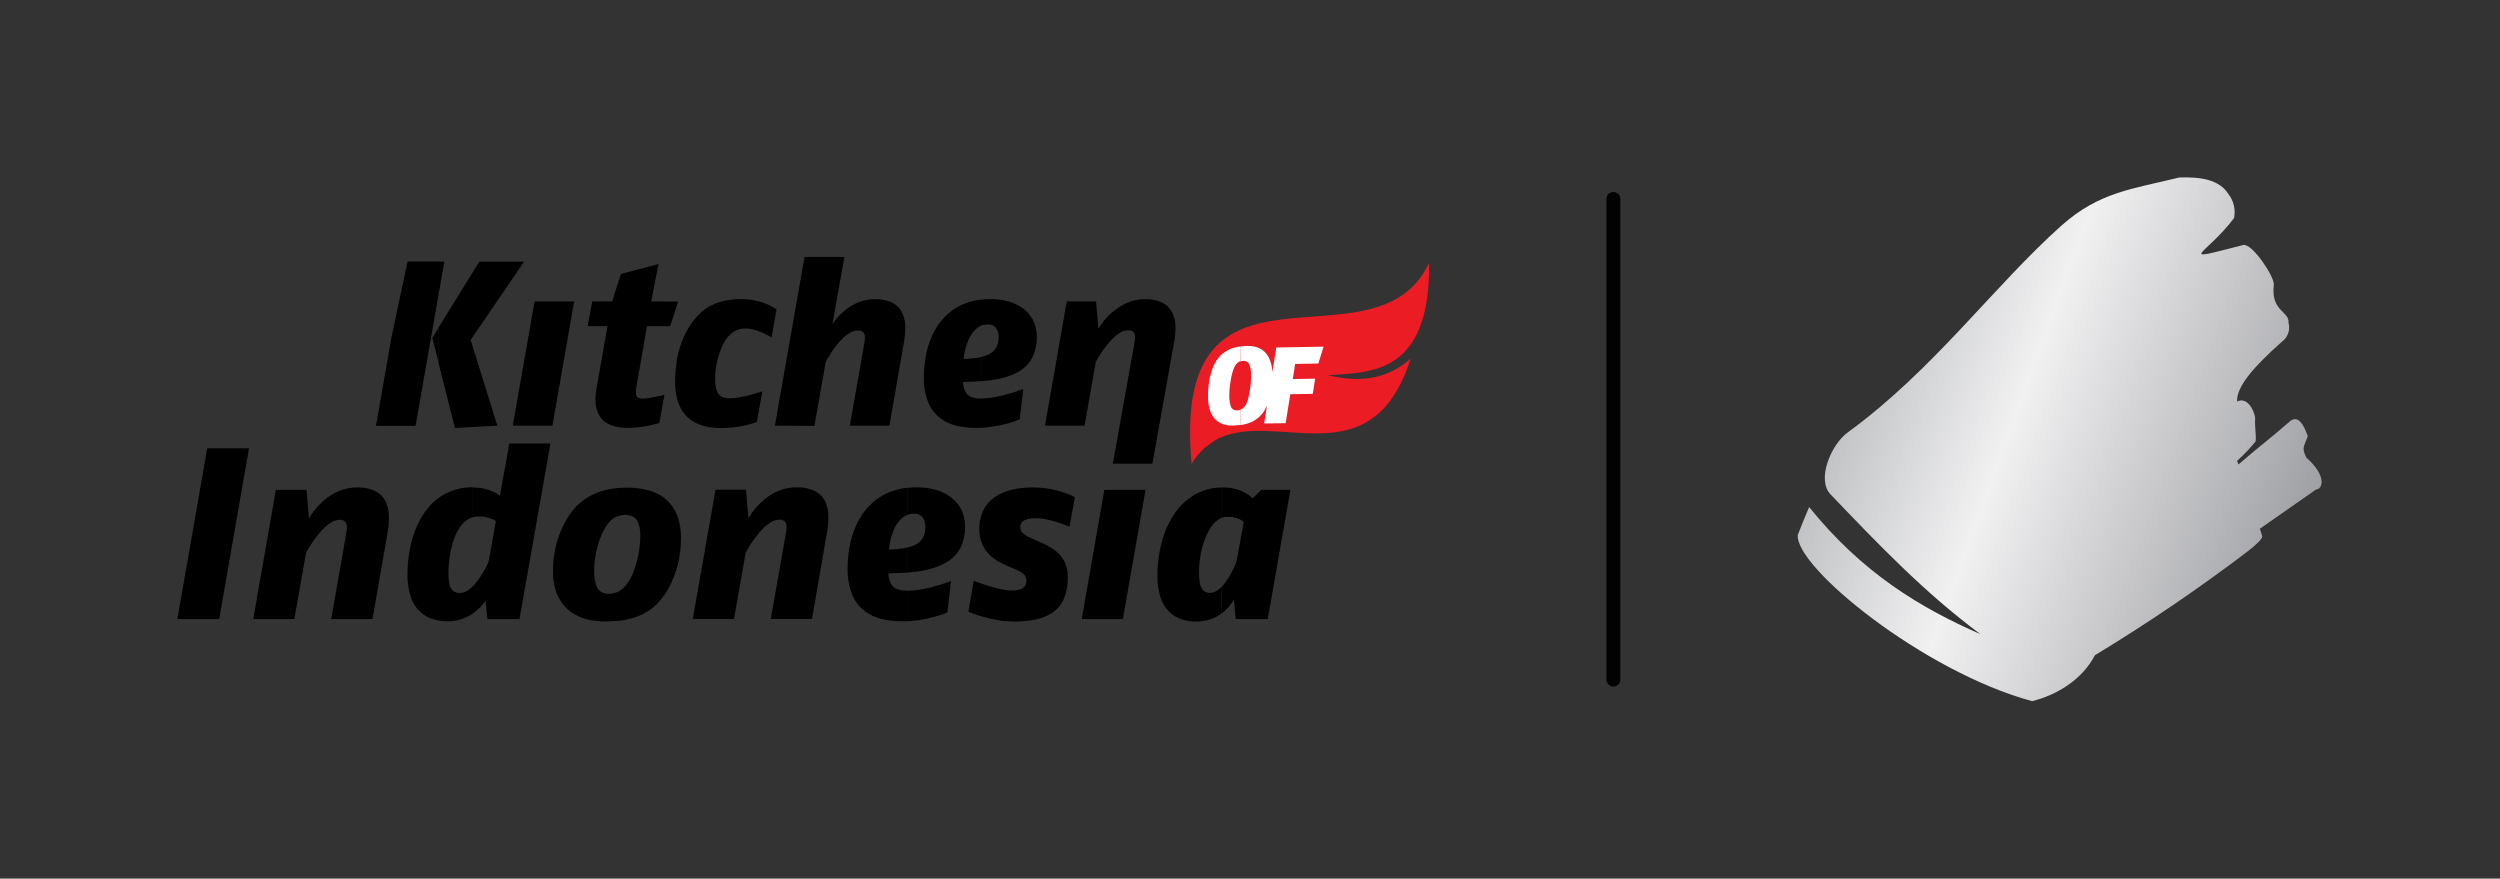 <svg xmlns="http://www.w3.org/2000/svg" width="902" height="317" viewBox="0 0 902 317" fill="none"><rect x="0" y="0" width="902" height="317" fill="#333333" stroke="none"/><g clip-path="url(#clip0)"><path fill-rule="evenodd" clip-rule="evenodd" d="M353.963 154.354V143.779H354.064C355.389 143.756 356.711 143.639 358.019 143.427C359.41 143.192 360.751 142.924 362.075 142.589C363.399 142.254 364.589 141.919 365.662 141.583C366.735 141.248 367.573 140.963 368.21 140.729L369.182 140.393L367.908 151.287L366.668 151.79C365.847 152.109 364.69 152.444 363.316 152.863C361.633 153.31 359.926 153.662 358.204 153.919C356.822 154.147 355.429 154.293 354.03 154.354H353.963ZM353.963 137.477V128.796C354.846 128.61 355.706 128.329 356.527 127.958C357.644 127.469 358.597 126.673 359.276 125.662C359.994 124.501 360.35 123.153 360.299 121.79C360.4 120.534 360.056 119.282 359.327 118.254C358.939 117.831 358.459 117.504 357.924 117.298C357.389 117.091 356.814 117.011 356.243 117.064C355.463 117.071 354.69 117.219 353.963 117.5V108.131C355.141 107.972 356.328 107.899 357.516 107.913C359.622 107.903 361.72 108.179 363.751 108.734C365.65 109.249 367.443 110.095 369.048 111.231C370.58 112.326 371.832 113.768 372.702 115.438C373.654 117.328 374.126 119.423 374.076 121.539C374.134 123.96 373.653 126.365 372.668 128.578C371.798 130.422 370.485 132.023 368.847 133.237C367.074 134.487 365.101 135.428 363.014 136.019C360.631 136.702 358.191 137.162 355.723 137.393C355.136 137.477 354.55 137.511 353.946 137.561L353.963 137.477ZM423.688 123.064C424.057 121.121 424.187 119.139 424.074 117.164C423.985 115.482 423.527 113.84 422.733 112.354C421.929 110.939 420.705 109.808 419.23 109.12C417.311 108.271 415.226 107.864 413.129 107.93C411.423 107.937 409.727 108.202 408.101 108.718C406.626 109.205 405.219 109.875 403.91 110.712C402.713 111.463 401.591 112.328 400.558 113.293C399.713 114.099 398.924 114.961 398.195 115.874C397.688 116.512 397.218 117.178 396.787 117.868C396.452 118.388 396.301 118.656 396.301 118.656L395.463 108.768H384.887L377.026 153.583H391.306L395.362 130.589L395.832 129.751C396.15 129.198 396.569 128.494 397.122 127.623C397.675 126.751 398.329 125.846 399.083 124.874C399.813 123.91 400.608 122.997 401.463 122.142C402.267 121.325 403.167 120.61 404.145 120.014C404.993 119.49 405.965 119.201 406.961 119.176C407.312 119.138 407.666 119.172 408.004 119.276C408.341 119.379 408.653 119.551 408.922 119.779C409.32 120.246 409.534 120.842 409.525 121.455C409.525 122.385 409.424 123.312 409.224 124.22L401.514 167.293H415.794L423.688 123.064ZM353.963 108.131V117.483C353.352 117.752 352.787 118.113 352.287 118.555C350.985 119.732 349.975 121.195 349.337 122.829C348.454 124.97 347.89 127.229 347.661 129.533C349.293 129.485 350.922 129.346 352.538 129.114C353.041 129.03 353.527 128.947 353.997 128.829V137.511C351.901 137.678 349.739 137.762 347.493 137.796C347.487 139.101 347.81 140.386 348.432 141.533C348.922 142.37 349.695 143.006 350.611 143.326C351.697 143.658 352.828 143.816 353.963 143.796V154.371H351.851C349.532 154.383 347.219 154.118 344.962 153.583C342.812 153.059 340.796 152.089 339.046 150.734C337.211 149.265 335.786 147.349 334.906 145.17C333.798 142.313 333.263 139.267 333.33 136.204C333.322 133.069 333.665 129.943 334.353 126.885C334.974 124.172 335.973 121.56 337.32 119.125C338.535 116.891 340.135 114.888 342.046 113.209C344.057 111.426 346.405 110.064 348.952 109.204C350.583 108.655 352.269 108.285 353.98 108.097L353.963 108.131ZM279.88 153.567V151.891L290.272 92.712H304.653L300.328 116.98L300.764 116.293C301.066 115.874 301.502 115.321 302.105 114.617C302.785 113.851 303.512 113.129 304.284 112.455C305.212 111.635 306.217 110.905 307.284 110.276C309.825 108.776 312.714 107.968 315.664 107.93C317.761 107.868 319.845 108.275 321.765 109.12C323.232 109.814 324.45 110.943 325.252 112.354C326.046 113.84 326.503 115.482 326.593 117.164C326.705 119.139 326.576 121.121 326.207 123.064L320.894 153.583H306.614L311.776 124.254C311.96 123.36 312.056 122.451 312.061 121.539C312.078 120.921 311.856 120.321 311.441 119.863C311.173 119.633 310.861 119.46 310.523 119.356C310.186 119.253 309.831 119.22 309.48 119.259C308.462 119.282 307.468 119.571 306.597 120.097C305.611 120.689 304.704 121.405 303.898 122.226C303.034 123.072 302.238 123.985 301.518 124.958C300.781 125.93 300.144 126.852 299.608 127.706C299.071 128.561 298.669 129.282 298.35 129.835L297.915 130.656L293.842 153.667L279.88 153.567ZM279.88 113.343L280.182 111.667L279.88 111.449V113.343ZM279.88 111.466V113.343L278.388 121.723L277.517 121.22C276.913 120.919 276.176 120.55 275.237 120.114C274.255 119.684 273.247 119.315 272.22 119.008C271.208 118.703 270.159 118.54 269.103 118.522C267.876 118.492 266.657 118.733 265.533 119.226C264.449 119.787 263.482 120.549 262.683 121.472C262.02 122.241 261.457 123.091 261.007 124.002C260.413 125.155 259.914 126.355 259.516 127.589C259.048 128.979 258.684 130.402 258.426 131.846C258.151 133.361 258.011 134.898 258.007 136.438C257.944 137.959 258.149 139.479 258.61 140.93C258.748 141.397 258.978 141.832 259.286 142.209C259.594 142.586 259.974 142.897 260.404 143.125C261.343 143.558 262.371 143.759 263.404 143.712C264.382 143.7 265.357 143.61 266.32 143.444C267.376 143.259 268.382 143.058 269.404 142.824C270.427 142.589 271.399 142.321 272.237 142.053L274.299 141.433L275.07 141.164L273.058 152.243C273.058 152.243 272.723 152.377 272.086 152.578C271.195 152.881 270.288 153.138 269.371 153.349C268.231 153.634 266.857 153.868 265.281 154.103C263.575 154.324 261.856 154.436 260.136 154.438C258.573 154.454 257.013 154.319 255.476 154.036C253.924 153.753 252.418 153.257 251.001 152.561C249.555 151.839 248.262 150.843 247.196 149.628C246.01 148.206 245.11 146.566 244.548 144.801C244.372 144.251 244.227 143.692 244.112 143.125V130.488C244.112 129.986 244.263 129.516 244.364 129.03C244.841 126.616 245.565 124.257 246.526 121.991C247.347 120.073 248.369 118.247 249.576 116.544C250.599 115.089 251.785 113.756 253.113 112.572C254.965 110.939 257.15 109.727 259.516 109.019C262.099 108.256 264.783 107.883 267.477 107.913C269.27 107.912 271.057 108.109 272.807 108.5C274.195 108.814 275.553 109.251 276.863 109.807C277.724 110.179 278.559 110.61 279.36 111.097L279.93 111.466H279.88ZM279.88 151.941L279.578 153.617H279.88V151.941ZM244.129 110.511L244.665 108.835H244.129V110.511ZM189.053 94.421H187.042V97.421L189.07 94.421H189.053ZM244.129 108.785V110.461L241.799 117.701H233.419L229.614 139.589C229.33 140.626 229.33 141.72 229.614 142.757C229.899 143.477 230.603 143.812 231.726 143.812C232.287 143.811 232.848 143.767 233.402 143.678C234.039 143.678 234.743 143.477 235.464 143.343L237.525 142.958L239.101 142.606C239.503 142.606 239.721 142.472 239.738 142.472L237.877 152.611L236.939 152.896C236.318 153.064 235.48 153.265 234.441 153.5C233.402 153.734 232.179 153.935 230.838 154.103C229.443 154.286 228.038 154.381 226.631 154.388C221.904 154.388 218.636 153.164 216.775 150.734C214.915 148.304 214.395 144.818 215.217 140.192L219.189 117.701H212.015L213.691 108.734H220.882L224.016 98.863L237.609 95.226L234.961 108.768L244.129 108.785ZM244.129 130.572C243.765 132.946 243.58 135.344 243.576 137.745C243.572 139.581 243.757 141.412 244.129 143.209V130.572ZM187.042 153.583V142.002L192.874 108.768H207.155L199.311 153.583H187.042ZM187.042 94.405H172.946L158.096 118.388V130.438L164.146 154.421L179.449 153.583L169.811 122.645L187.042 97.405V94.405ZM187.042 142.002V153.583H185.013L187.042 142.002ZM158.163 106.69V94.405H160.325L158.163 106.69ZM158.163 118.421L156.017 121.924L158.163 130.472V118.421ZM158.163 94.438V106.723L149.933 153.65H135.653L141.268 121.539L147.067 94.354H158.163V94.438Z" fill="#000001"></path><path fill-rule="evenodd" clip-rule="evenodd" d="M465.574 176.746H455.098L451.93 179.829C451.737 179.604 451.524 179.397 451.293 179.209C450.689 178.682 450.025 178.226 449.316 177.852C448.258 177.261 447.132 176.799 445.963 176.477C444.403 176.048 442.788 175.845 441.17 175.874H440.65V186.902C441.338 186.607 442.08 186.458 442.829 186.466C443.952 186.421 445.075 186.569 446.148 186.902C446.829 187.112 447.482 187.405 448.092 187.774C448.511 188.075 448.746 188.226 448.746 188.276L446.148 202.606C446.148 202.606 446.031 202.891 445.829 203.427C445.628 203.963 445.276 204.667 444.857 205.522C444.438 206.377 443.969 207.282 443.382 208.237C442.822 209.185 442.189 210.087 441.488 210.936C441.247 211.245 440.984 211.536 440.701 211.807V221.377C441.627 220.689 442.476 219.903 443.231 219.031C443.784 218.417 444.288 217.761 444.74 217.07L445.176 216.248L445.88 223.355H457.411L465.574 176.746ZM440.667 175.874C437.448 175.918 434.287 176.734 431.449 178.254C428.503 179.905 425.966 182.196 424.023 184.958C421.871 188.038 420.272 191.469 419.297 195.098C418.146 199.279 417.582 203.599 417.621 207.936C417.552 210.568 417.937 213.193 418.761 215.695C419.381 217.586 420.431 219.307 421.828 220.723C423.094 221.957 424.624 222.886 426.303 223.438C428.047 223.997 429.869 224.274 431.7 224.26C433.443 224.254 435.174 223.971 436.829 223.422C438.176 222.942 439.446 222.271 440.6 221.427V211.857C440.151 212.302 439.663 212.706 439.142 213.064C438.419 213.6 437.545 213.894 436.644 213.902C435.814 213.949 434.994 213.7 434.331 213.198C433.655 212.57 433.196 211.742 433.024 210.835C432.699 209.389 432.558 207.908 432.605 206.427C432.598 204.569 432.75 202.713 433.058 200.88C433.338 199.045 433.781 197.239 434.382 195.483C434.909 193.877 435.606 192.332 436.46 190.874C437.193 189.633 438.161 188.545 439.309 187.673C439.707 187.369 440.14 187.116 440.6 186.919V175.924L440.667 175.874ZM327.297 224.176V213.148H327.397C328.778 213.135 330.157 213.017 331.52 212.796C332.978 212.545 334.37 212.26 335.761 211.924C337.152 211.589 338.359 211.22 339.482 210.885C340.605 210.55 341.476 210.232 342.13 209.997L343.119 209.645L341.828 220.975L340.521 221.494C339.666 221.813 338.476 222.165 336.968 222.6C335.22 223.08 333.446 223.455 331.654 223.723C330.21 223.948 328.756 224.099 327.297 224.176ZM327.297 206.612V197.578C328.22 197.378 329.119 197.081 329.978 196.69C331.138 196.188 332.127 195.361 332.828 194.31C333.577 193.095 333.933 191.679 333.85 190.254C333.938 188.945 333.577 187.644 332.828 186.567C332.424 186.131 331.925 185.794 331.37 185.582C330.815 185.369 330.218 185.288 329.626 185.343C328.811 185.34 328.003 185.493 327.246 185.796V176.042C328.476 175.906 329.713 175.839 330.95 175.841C333.14 175.826 335.322 176.107 337.437 176.679C339.409 177.21 341.271 178.09 342.934 179.276C344.527 180.422 345.834 181.919 346.756 183.651C347.736 185.586 348.225 187.733 348.181 189.902C348.251 192.413 347.764 194.909 346.756 197.209C345.843 199.135 344.466 200.805 342.75 202.07C340.906 203.362 338.862 204.342 336.699 204.969C334.22 205.691 331.678 206.174 329.107 206.41L327.246 206.578L327.297 206.612ZM413.313 176.746H398.446L390.284 223.355H405.134L413.313 176.746ZM387.82 179.377C387.82 179.377 387.451 179.176 386.714 178.824C385.719 178.372 384.701 177.975 383.663 177.634C382.095 177.119 380.493 176.71 378.87 176.41C376.828 176.047 374.758 175.868 372.685 175.874C370.76 175.865 368.838 176.011 366.936 176.31C365.121 176.605 363.349 177.117 361.656 177.835C360.062 178.507 358.598 179.455 357.332 180.634C356.06 181.849 355.066 183.324 354.416 184.958C353.671 186.91 353.301 188.986 353.326 191.075C353.312 192.883 353.671 194.675 354.382 196.338C354.989 197.728 355.853 198.99 356.93 200.058C357.891 201.028 358.979 201.862 360.165 202.539C361.169 203.125 362.21 203.646 363.282 204.098L365.914 205.237C366.718 205.572 367.456 205.941 368.126 206.276C368.73 206.599 369.266 207.038 369.702 207.567C370.109 208.151 370.321 208.849 370.305 209.561C370.339 210.341 370.082 211.105 369.584 211.706C369.044 212.25 368.356 212.622 367.606 212.779C366.705 212.983 365.782 213.079 364.858 213.064C363.797 213.047 362.74 212.918 361.707 212.679C360.497 212.455 359.3 212.17 358.12 211.824C356.913 211.489 355.79 211.137 354.768 210.785C353.745 210.433 352.907 210.148 352.27 209.913L351.315 209.561L349.387 220.723L350.745 221.26C351.667 221.612 352.874 222.014 354.449 222.466C356.173 222.97 357.925 223.373 359.695 223.673C361.715 224.037 363.761 224.227 365.813 224.243C368.417 224.262 371.016 224.026 373.573 223.539C375.77 223.125 377.861 222.276 379.725 221.042C381.51 219.812 382.919 218.113 383.797 216.131C384.837 213.633 385.334 210.942 385.256 208.237C385.284 206.59 385 204.952 384.418 203.41C383.926 202.169 383.204 201.031 382.289 200.058C381.428 199.142 380.447 198.347 379.373 197.695C378.355 197.068 377.296 196.508 376.205 196.019L373.121 194.612C372.383 194.293 371.612 193.958 370.858 193.589C370.138 193.257 369.48 192.804 368.914 192.248C368.66 191.993 368.46 191.689 368.325 191.355C368.189 191.022 368.122 190.664 368.126 190.304C368.087 189.774 368.208 189.244 368.474 188.784C368.74 188.324 369.139 187.954 369.618 187.723C370.91 187.14 372.326 186.881 373.741 186.969C375.129 186.985 376.511 187.148 377.864 187.455C379.189 187.737 380.499 188.089 381.786 188.511C383.01 188.913 383.965 189.248 384.719 189.567L385.876 190.036L387.82 179.377ZM327.297 176.025V185.779C326.63 186.05 326.012 186.429 325.47 186.902C324.11 188.119 323.059 189.641 322.402 191.343C321.521 193.56 320.957 195.891 320.726 198.265C322.536 198.265 324.212 198.064 325.755 197.846C326.28 197.768 326.783 197.667 327.263 197.545V206.578C325.101 206.746 322.838 206.829 320.559 206.863C320.559 208.219 320.893 209.554 321.531 210.751C322.047 211.644 322.878 212.313 323.861 212.628C324.974 212.99 326.143 213.155 327.313 213.114V224.142H325.134C322.718 224.155 320.309 223.873 317.961 223.304C315.727 222.76 313.632 221.756 311.809 220.355C309.896 218.823 308.407 216.827 307.485 214.556C306.326 211.582 305.757 208.411 305.809 205.22C305.792 201.967 306.146 198.723 306.865 195.55C307.51 192.719 308.554 189.993 309.966 187.455C311.233 185.135 312.895 183.054 314.877 181.304C316.967 179.436 319.42 178.021 322.084 177.148C323.763 176.571 325.499 176.177 327.263 175.975L327.297 176.025ZM222.709 223.991V213.718L223.463 213.299C224.598 212.556 225.577 211.6 226.346 210.483C227.219 209.251 227.939 207.917 228.491 206.511C229.087 205.042 229.569 203.529 229.933 201.986C230.309 200.492 230.584 198.975 230.754 197.444C230.925 196.144 231.015 194.834 231.022 193.522C231.086 191.944 230.87 190.366 230.385 188.863C230.079 187.858 229.41 187.004 228.508 186.466C227.552 185.973 226.482 185.742 225.407 185.796C224.485 185.794 223.572 185.982 222.725 186.349V176.109C223.882 176.008 225.139 175.941 226.446 175.941C228.314 175.921 230.179 176.095 232.011 176.461C233.817 176.779 235.571 177.343 237.224 178.137C238.962 179.001 240.509 180.204 241.776 181.674C243.042 183.145 244.002 184.854 244.598 186.701C245.384 189.113 245.758 191.64 245.705 194.176C245.717 197.437 245.317 200.686 244.515 203.846C243.802 206.661 242.749 209.38 241.38 211.941C240.201 214.125 238.729 216.138 237.006 217.924C234.884 220.017 232.325 221.613 229.514 222.6C227.346 223.355 225.095 223.844 222.809 224.058L222.709 223.991ZM298.468 191.561C298.832 189.538 298.956 187.479 298.837 185.427C298.761 183.669 298.292 181.951 297.462 180.399C296.61 178.939 295.337 177.77 293.808 177.047C291.812 176.161 289.639 175.742 287.456 175.824C285.659 175.815 283.872 176.086 282.16 176.628C280.629 177.144 279.166 177.841 277.802 178.707C276.604 179.501 275.482 180.405 274.449 181.405C273.573 182.241 272.755 183.137 272.002 184.086C271.465 184.74 270.973 185.429 270.527 186.148L270.025 186.969L269.136 176.695H258.158L249.962 223.304H264.829L269.052 199.388L269.522 198.517C269.857 197.936 270.31 197.198 270.879 196.304C271.506 195.321 272.183 194.37 272.907 193.455C273.671 192.447 274.5 191.489 275.388 190.589C276.232 189.745 277.171 189.003 278.187 188.377C279.071 187.847 280.074 187.547 281.104 187.505C281.467 187.47 281.834 187.508 282.183 187.617C282.531 187.727 282.854 187.905 283.132 188.142C283.354 188.383 283.526 188.666 283.638 188.974C283.75 189.281 283.8 189.608 283.785 189.936C283.776 190.893 283.675 191.847 283.484 192.785L278.103 223.304H292.97L298.468 191.561ZM222.709 175.991V186.232C222.414 186.357 222.128 186.502 221.854 186.667C220.753 187.367 219.801 188.279 219.055 189.349C218.211 190.526 217.508 191.797 216.96 193.137C216.367 194.544 215.885 195.995 215.518 197.477C215.141 198.906 214.85 200.355 214.647 201.818C214.483 203.086 214.394 204.362 214.379 205.639C214.327 207.374 214.524 209.107 214.965 210.785C215.239 211.862 215.872 212.813 216.759 213.483C217.652 214.036 218.692 214.305 219.742 214.254C220.766 214.248 221.777 214.025 222.709 213.6V223.991C221.435 224.103 220.094 224.17 218.686 224.193C216.839 224.228 214.992 224.088 213.172 223.774C211.369 223.415 209.621 222.817 207.976 221.997C206.332 221.153 204.856 220.017 203.618 218.645C202.287 217.108 201.268 215.326 200.618 213.399C199.839 210.974 199.465 208.437 199.512 205.891C199.511 203.267 199.781 200.65 200.316 198.081C200.794 195.831 201.485 193.631 202.378 191.511C203.145 189.705 204.053 187.962 205.093 186.299C205.927 185.005 206.881 183.793 207.942 182.679C209.3 181.314 210.833 180.136 212.501 179.176C214.382 178.096 216.408 177.294 218.518 176.796C219.891 176.461 221.286 176.225 222.692 176.092L222.709 175.991ZM170.331 221.528V211.807C170.599 211.539 170.867 211.271 171.119 210.969C171.893 210.115 172.599 209.202 173.231 208.237C173.868 207.265 174.404 206.327 174.907 205.472C175.41 204.617 175.711 203.913 175.963 203.377L176.331 202.522L178.913 188.008L178.192 187.556C177.513 187.226 176.806 186.957 176.08 186.751C174.93 186.46 173.747 186.32 172.56 186.332C171.815 186.329 171.075 186.442 170.364 186.667V175.874C171.841 175.861 173.313 176.013 174.756 176.327C175.83 176.579 176.879 176.926 177.89 177.366C178.537 177.655 179.159 177.997 179.751 178.388C179.979 178.522 180.192 178.679 180.387 178.857L183.74 160.036H198.607L187.427 223.355H175.862L175.158 216.768C175.158 216.768 174.99 217.036 174.622 217.522C174.106 218.185 173.546 218.812 172.946 219.399C172.141 220.188 171.266 220.9 170.331 221.528ZM170.331 175.874V186.667C169.819 186.829 169.329 187.054 168.873 187.338C167.768 188.033 166.816 188.945 166.074 190.019C165.24 191.197 164.558 192.475 164.046 193.824C163.509 195.261 163.073 196.734 162.738 198.232C162.408 199.707 162.167 201.202 162.018 202.707C161.877 204.043 161.804 205.385 161.8 206.729C161.758 208.148 161.893 209.567 162.202 210.952C162.378 211.838 162.844 212.64 163.526 213.232C164.221 213.746 165.077 213.995 165.94 213.936C166.906 213.923 167.849 213.632 168.655 213.098C169.248 212.714 169.809 212.283 170.331 211.807V221.528C169.144 222.313 167.859 222.938 166.509 223.388C164.932 223.915 163.279 224.181 161.615 224.176C159.765 224.18 157.925 223.914 156.151 223.388C154.412 222.84 152.819 221.906 151.492 220.656C149.995 219.226 148.878 217.447 148.24 215.477C147.372 212.828 146.959 210.052 147.017 207.265C147.013 204.188 147.305 201.119 147.888 198.098C148.433 195.152 149.328 192.283 150.553 189.55C151.694 186.955 153.239 184.557 155.129 182.444C156.999 180.376 159.283 178.726 161.833 177.6C164.558 176.382 167.514 175.771 170.499 175.807L170.331 175.874ZM139.91 191.612C140.278 189.589 140.396 187.529 140.262 185.477C140.192 183.719 139.722 181.999 138.888 180.45C138.05 178.984 136.78 177.813 135.25 177.098C133.254 176.211 131.081 175.792 128.898 175.874C127.107 175.864 125.325 176.136 123.618 176.679C122.082 177.18 120.617 177.879 119.261 178.757C118.054 179.54 116.931 180.444 115.908 181.455C115.027 182.291 114.203 183.187 113.445 184.137C112.913 184.795 112.421 185.483 111.97 186.198C111.791 186.461 111.628 186.736 111.484 187.019L110.595 176.746H99.533L91.371 223.355H106.204L110.428 199.438C110.428 199.438 110.612 199.137 110.914 198.567C111.215 197.997 111.701 197.243 112.271 196.355C112.841 195.466 113.528 194.511 114.299 193.505C115.058 192.493 115.887 191.535 116.78 190.639C117.626 189.791 118.571 189.048 119.596 188.427C120.472 187.893 121.47 187.593 122.495 187.556C122.859 187.522 123.225 187.561 123.574 187.67C123.922 187.779 124.245 187.957 124.524 188.193C124.96 188.686 125.188 189.328 125.16 189.986C125.168 190.944 125.067 191.9 124.859 192.835L119.495 223.355H134.396L139.943 191.612H139.91ZM89.845 161.762H74.76L64 223.355H79.085L89.845 161.762Z" fill="#000001"></path><path fill-rule="evenodd" clip-rule="evenodd" d="M515.588 94.874C516.124 135.097 494.604 134.377 479.033 135.382C488.469 137.528 499.062 138.097 508.934 129.399C494.821 173.829 459.573 147.064 438.538 158.762L434.583 161.595C432.759 163.281 431.19 165.223 429.923 167.36C422.213 83.678 496.246 136.187 515.588 94.874Z" fill="#EC1C24"></path><path fill-rule="evenodd" clip-rule="evenodd" d="M477.541 125.075L460.478 125.377L459.037 134.46V133.823C458.941 132.155 458.52 130.52 457.797 129.013C457.242 127.887 456.412 126.918 455.383 126.198C454.417 125.564 453.325 125.146 452.182 124.974C450.99 124.789 449.779 124.755 448.578 124.874C448.243 124.874 447.908 124.874 447.539 124.991V130.421C447.854 130.316 448.18 130.248 448.511 130.22C448.994 130.152 449.485 130.252 449.902 130.505C450.354 130.804 450.69 131.247 450.858 131.762C451.15 132.559 451.319 133.395 451.36 134.242C451.421 135.135 451.421 136.031 451.36 136.924C451.36 137.896 451.226 138.868 451.092 139.874C450.958 140.879 450.791 141.835 450.589 142.723C450.428 143.534 450.215 144.335 449.953 145.12C449.733 145.729 449.409 146.296 448.997 146.796C448.655 147.177 448.239 147.485 447.774 147.701L447.489 147.835V153.382C447.991 153.322 448.489 153.233 448.98 153.114C449.891 152.915 450.778 152.623 451.629 152.242C453.596 151.305 455.237 149.799 456.338 147.918C456.627 147.43 456.89 146.926 457.126 146.41L456.104 152.796L463.864 152.678L465.54 142.237L473.669 142.103L474.49 136.622L466.445 136.756L467.283 131.309L475.664 131.159L477.541 125.075ZM447.489 124.991L446.248 125.192C445.417 125.377 444.604 125.635 443.818 125.963C442.969 126.334 442.164 126.8 441.421 127.354C440.6 127.975 439.877 128.715 439.276 129.55C438.542 130.586 437.945 131.713 437.499 132.902C437.018 134.168 436.654 135.475 436.41 136.807C436.152 138.135 435.984 139.478 435.907 140.829C435.83 142.09 435.83 143.355 435.907 144.617C436.006 146.293 436.433 147.933 437.164 149.444C437.727 150.571 438.577 151.53 439.628 152.226C440.606 152.846 441.701 153.257 442.846 153.432C444.026 153.575 445.219 153.575 446.399 153.432C446.742 153.422 447.084 153.389 447.422 153.332V147.835C447.079 147.947 446.725 148.02 446.366 148.053C445.889 148.112 445.405 148.012 444.991 147.768C444.551 147.472 444.225 147.034 444.069 146.527C443.794 145.732 443.625 144.903 443.567 144.064C443.515 143.204 443.515 142.342 443.567 141.483C443.567 140.544 443.701 139.555 443.835 138.583C443.941 137.636 444.103 136.696 444.321 135.768C444.485 134.966 444.703 134.176 444.975 133.404C445.202 132.734 445.517 132.097 445.913 131.511C446.216 131.091 446.612 130.746 447.07 130.505L447.455 130.354L447.489 124.991Z" fill="white"></path><path d="M579.598 71.779V245.193C579.598 245.859 579.863 246.499 580.334 246.97C580.806 247.442 581.445 247.707 582.112 247.707C582.779 247.707 583.418 247.442 583.89 246.97C584.361 246.499 584.626 245.859 584.626 245.193V71.779C584.626 71.112 584.361 70.473 583.89 70.001C583.418 69.53 582.779 69.265 582.112 69.265C581.445 69.265 580.806 69.53 580.334 70.001C579.863 70.473 579.598 71.112 579.598 71.779Z" fill="#020202"></path><path fill-rule="evenodd" clip-rule="evenodd" d="M648.646 193.005C649.919 189.653 651.294 186.302 652.735 182.95C671.96 206.782 692.961 219.369 714.549 228.804C694.436 213.922 677.675 196.357 660.462 178.374C655.333 173.028 660.613 160.424 666.68 156C697.638 133.475 719.393 103.14 743.78 81.385C757.44 69.218 769.408 68.212 786.269 64.039C794.013 63.771 800.75 64.793 804.036 70.039C804.974 71.251 805.639 72.651 805.986 74.143C806.333 75.636 806.354 77.186 806.047 78.687C795.454 92.614 784.442 94.743 809.399 88.391C812.751 87.871 820.528 99.771 820.411 102.637C819.187 112.458 825.976 112.106 825.691 116.396C826.054 117.681 826.007 119.046 825.556 120.302C825.105 121.558 824.273 122.642 823.176 123.402C813.22 132.285 806.818 139.508 807.153 144.888C810.505 143.045 813.271 147.637 813.673 150.871C813.405 153.653 814.092 156.519 813.841 159.251C811.797 161.772 809.555 164.126 807.136 166.29L807.639 167.581C817.226 159.302 816.774 160.19 826.378 151.877C829.21 149.832 831.037 152.95 832.646 157.324C831.272 161.397 830.317 161.346 832.144 165.117C839.535 171.67 838.144 176.43 835.63 176.614C827.87 181.978 823.126 185.413 815.349 190.776C815.682 191.66 815.967 192.561 816.204 193.475C816.372 194.447 813.64 196.827 811.176 198.771C793.415 212.279 774.953 224.839 755.865 236.397C751.155 245.397 741.786 250.894 733.154 252.972C694.067 242.38 647.539 204.586 648.646 193.005Z" fill="url(#paint0_linear)"></path></g><defs><linearGradient id="paint0_linear" x1="641.254" y1="114.1" x2="865.109" y2="195.596" gradientUnits="userSpaceOnUse"><stop stop-color="#A6A8AB"></stop><stop offset="0.39" stop-color="#F1F1F2"></stop><stop offset="1" stop-color="#87888D"></stop></linearGradient><clipPath id="clip0"><rect width="773.644" height="188.972" fill="white" transform="translate(64 64)"></rect></clipPath></defs></svg>